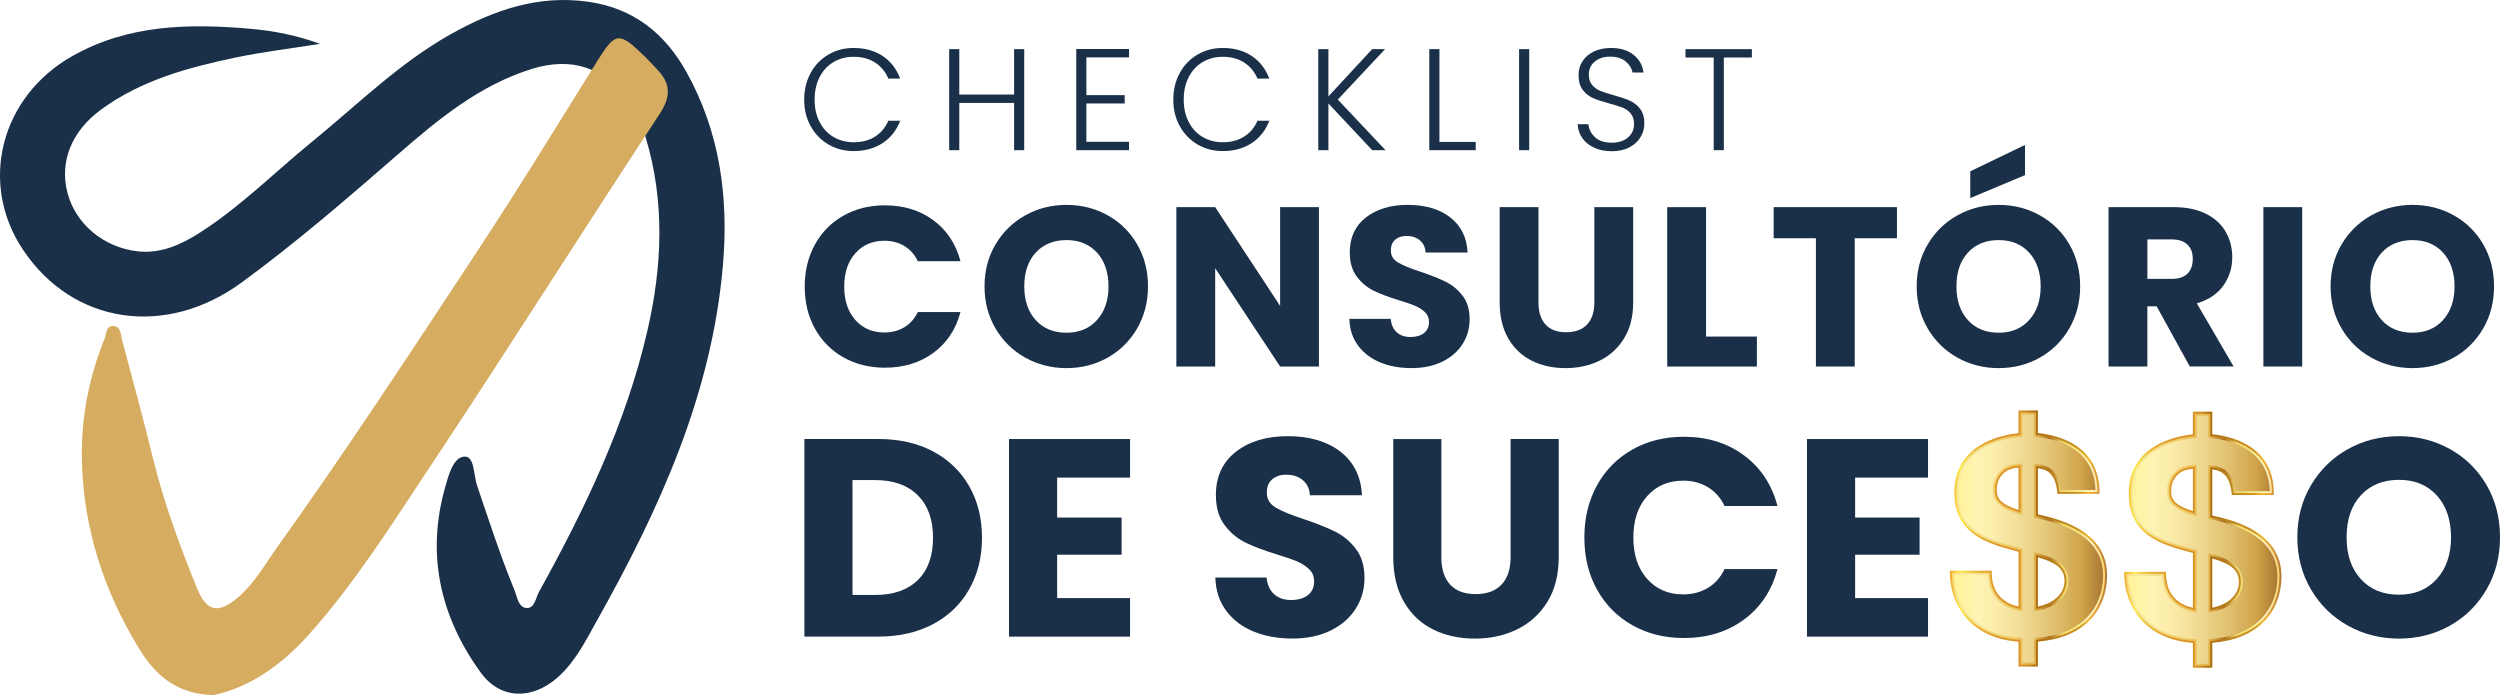 <svg xmlns="http://www.w3.org/2000/svg" xmlns:xlink="http://www.w3.org/1999/xlink" id="Layer_2" viewBox="0 0 1175.19 326.71"><defs><style>.cls-1{fill:url(#linear-gradient);}.cls-1,.cls-2,.cls-3,.cls-4,.cls-5,.cls-6,.cls-7,.cls-8{stroke-width:0px;}.cls-2{fill:#1a3049;}.cls-3{fill:#d6ad60;}.cls-4{fill:url(#linear-gradient-4);}.cls-5{fill:url(#linear-gradient-2);}.cls-6{fill:url(#linear-gradient-3);}.cls-7{fill:url(#linear-gradient-5);}.cls-8{fill:url(#linear-gradient-6);}</style><linearGradient id="linear-gradient" x1="908.79" y1="253.15" x2="993.55" y2="253.15" gradientUnits="userSpaceOnUse"><stop offset="0" stop-color="#b36d14"></stop><stop offset=".08" stop-color="#e89f2e"></stop><stop offset=".15" stop-color="#ffe94c"></stop><stop offset=".2" stop-color="#f2ca3e"></stop><stop offset=".25" stop-color="#e9b233"></stop><stop offset=".31" stop-color="#e2a12b"></stop><stop offset=".37" stop-color="#de9727"></stop><stop offset=".45" stop-color="#dd9426"></stop><stop offset=".49" stop-color="#da9124"></stop><stop offset=".52" stop-color="#d08a1f"></stop><stop offset=".54" stop-color="#c17e17"></stop><stop offset=".56" stop-color="#ab6d0c"></stop><stop offset=".56" stop-color="#ab6d0c"></stop><stop offset=".73" stop-color="#c48c21"></stop><stop offset=".78" stop-color="#c68e21"></stop><stop offset=".81" stop-color="#cf9524"></stop><stop offset=".83" stop-color="#dda229"></stop><stop offset=".86" stop-color="#f2b430"></stop><stop offset=".86" stop-color="#f5b731"></stop><stop offset=".95" stop-color="#bf8437"></stop><stop offset="1" stop-color="#863a14"></stop></linearGradient><linearGradient id="linear-gradient-2" x1="909.92" y1="253.15" x2="992.54" y2="253.15" gradientUnits="userSpaceOnUse"><stop offset=".07" stop-color="#fad05f"></stop><stop offset=".15" stop-color="#f5eda4"></stop><stop offset=".38" stop-color="#f1cf6e"></stop><stop offset=".47" stop-color="#ecc45e"></stop><stop offset=".57" stop-color="#e2b450"></stop><stop offset=".65" stop-color="#ad7121"></stop><stop offset=".72" stop-color="#f0d56c"></stop><stop offset=".79" stop-color="#f6e57d"></stop><stop offset=".84" stop-color="#f5efa2"></stop><stop offset=".89" stop-color="#fff0c3"></stop><stop offset="1" stop-color="#f9c94a"></stop></linearGradient><linearGradient id="linear-gradient-3" x1="911.07" y1="253.15" x2="991.53" y2="253.15" gradientUnits="userSpaceOnUse"><stop offset="0" stop-color="#fff287"></stop><stop offset=".23" stop-color="#fff3b3"></stop><stop offset=".33" stop-color="#fbedab"></stop><stop offset=".48" stop-color="#f2dd96"></stop><stop offset=".66" stop-color="#e2c373"></stop><stop offset=".84" stop-color="#d0a44a"></stop><stop offset=".93" stop-color="#b38338"></stop><stop offset="1" stop-color="#9e6b2b"></stop></linearGradient><linearGradient id="linear-gradient-4" x1="990.76" y1="253.71" x2="1075.52" y2="253.71" xlink:href="#linear-gradient"></linearGradient><linearGradient id="linear-gradient-5" x1="991.89" y1="253.71" x2="1074.51" y2="253.71" xlink:href="#linear-gradient-2"></linearGradient><linearGradient id="linear-gradient-6" x1="993.04" y1="253.71" x2="1073.5" y2="253.71" xlink:href="#linear-gradient-3"></linearGradient></defs><g id="Layer_1-2"><path class="cls-2" d="M150.47,20.6c-13.37,2.18-26.72,3.71-39.88,6.48-22.42,4.71-44.36,10.68-63.22,24.53-13.75,10.1-19.44,24.4-15.67,38.98,3.75,14.52,16.82,25.69,32.93,27.54,11.1,1.28,20.78-3.26,29.78-9.06,19.01-12.25,34.96-28.32,52.39-42.54,21.21-17.29,40.77-36.77,64.83-50.31C231.8,4.86,253-2.63,276.87.87c21.1,3.09,35.75,14.96,45.78,32.92,15.75,28.21,19.9,58.88,17.21,90.59-5.17,60.93-29.87,115.04-59.29,167.42-5.3,9.44-10.07,19.24-18.43,26.63-12.07,10.65-26.97,10.51-36.29-2.43-18.88-26.22-25.61-55.37-16.55-87.09,1.6-5.61,3.74-14.02,9.07-14.28,4.76-.23,4.22,8.75,5.89,13.62,5.61,16.44,10.92,32.97,17.54,49.05,1.31,3.18,1.83,8.04,5.43,8.48,4.11.5,4.53-4.65,6.12-7.52,21.61-39.04,40.9-79.06,51-122.88,7-30.35,8.26-60.66-.86-90.86-1.81-6-4.21-11.77-7.9-16.89-11.54-16.01-26.89-21.1-45.79-15.17-24.48,7.68-43.75,23.59-62.63,40.01-23.95,20.83-47.95,41.57-73.6,60.34-35.72,26.13-79.34,19.68-102.77-15.42C-10.13,86.06.31,45.41,33.94,26.39c26.39-14.93,54.95-15.38,83.91-12.85,11.03.96,21.92,3.17,32.62,7.07Z"></path><path class="cls-3" d="M100.59,326.71c-17.8-.15-27.87-9.88-35.08-21.59-16.92-27.48-26.6-57.78-27.05-90.1-.27-19.05,3.47-38.02,10.74-55.94.92-2.26.62-6.32,4.45-5.8,3.28.45,3.12,4.24,3.77,6.68,5.05,18.74,10.07,37.49,14.72,56.33,5.09,20.61,12.45,40.43,20.39,60.04,4.56,11.25,10.01,12.42,19.31,4.53,7.93-6.73,12.88-15.87,18.83-24.17,32.18-44.96,62.44-91.23,92.88-137.37,19.54-29.62,38.09-59.9,56.84-90.03,8.87-14.26,10.36-14.67,22.32-3.1,2.21,2.14,4.28,4.43,6.39,6.66,6.29,6.64,6.27,12.65.96,20.74-36.37,55.32-71.72,111.32-108.35,166.47-17.9,26.95-35.18,54.5-56.93,78.7-12.61,14.02-27.55,24.38-44.18,27.95Z"></path><path class="cls-2" d="M381.08,34.27c2.04-3.69,4.83-6.57,8.36-8.63,3.53-2.06,7.48-3.09,11.83-3.09,5.3,0,9.84,1.26,13.63,3.77,3.78,2.51,6.54,6.06,8.26,10.64h-5.57c-1.36-3.22-3.43-5.73-6.22-7.54-2.79-1.81-6.15-2.72-10.09-2.72-3.49,0-6.63.82-9.41,2.45-2.79,1.63-4.97,3.98-6.56,7.03-1.59,3.06-2.38,6.6-2.38,10.64s.79,7.57,2.38,10.6c1.59,3.04,3.77,5.37,6.56,7,2.79,1.63,5.92,2.45,9.41,2.45,3.94,0,7.31-.89,10.09-2.68,2.79-1.79,4.86-4.27,6.22-7.44h5.57c-1.72,4.53-4.49,8.04-8.29,10.53-3.81,2.49-8.34,3.74-13.59,3.74-4.35,0-8.29-1.03-11.83-3.09-3.53-2.06-6.32-4.93-8.36-8.6-2.04-3.67-3.06-7.84-3.06-12.5s1.02-8.85,3.06-12.54Z"></path><path class="cls-2" d="M481.46,23.09v47.51h-4.76v-22.22h-25.76v22.22h-4.76V23.09h4.76v21.34h25.76v-21.34h4.76Z"></path><path class="cls-2" d="M510.68,26.97v17.74h18.01v3.94h-18.01v18.01h20.05v3.94h-24.81V23.03h24.81v3.94h-20.05Z"></path><path class="cls-2" d="M554.59,34.27c2.04-3.69,4.83-6.57,8.36-8.63,3.53-2.06,7.48-3.09,11.83-3.09,5.3,0,9.84,1.26,13.63,3.77,3.78,2.51,6.54,6.06,8.26,10.64h-5.57c-1.36-3.22-3.43-5.73-6.22-7.54-2.79-1.81-6.15-2.72-10.09-2.72-3.49,0-6.63.82-9.41,2.45-2.79,1.63-4.97,3.98-6.56,7.03-1.59,3.06-2.38,6.6-2.38,10.64s.79,7.57,2.38,10.6c1.59,3.04,3.77,5.37,6.56,7,2.79,1.63,5.92,2.45,9.41,2.45,3.94,0,7.31-.89,10.09-2.68,2.79-1.79,4.86-4.27,6.22-7.44h5.57c-1.72,4.53-4.49,8.04-8.29,10.53-3.81,2.49-8.34,3.74-13.59,3.74-4.35,0-8.29-1.03-11.83-3.09-3.53-2.06-6.32-4.93-8.36-8.6-2.04-3.67-3.06-7.84-3.06-12.5s1.02-8.85,3.06-12.54Z"></path><path class="cls-2" d="M645.04,70.6l-20.59-21.95v21.95h-4.76V23.09h4.76v22.22l20.59-22.22h6.05l-22.22,23.72,22.43,23.79h-6.25Z"></path><path class="cls-2" d="M676.64,66.72h17.06v3.87h-21.82V23.09h4.76v43.63Z"></path><path class="cls-2" d="M718.85,23.09v47.51h-4.76V23.09h4.76Z"></path><path class="cls-2" d="M749.4,69.44c-2.38-1.09-4.25-2.6-5.61-4.55-1.36-1.95-2.08-4.12-2.17-6.52h5.03c.23,2.31,1.25,4.34,3.06,6.08,1.81,1.74,4.46,2.62,7.95,2.62,3.22,0,5.77-.83,7.65-2.48,1.88-1.65,2.82-3.75,2.82-6.29,0-2.04-.52-3.68-1.56-4.93-1.04-1.25-2.33-2.17-3.87-2.79-1.54-.61-3.67-1.28-6.39-2-3.17-.86-5.69-1.7-7.54-2.51s-3.44-2.08-4.76-3.81c-1.31-1.72-1.97-4.05-1.97-7,0-2.45.63-4.63,1.9-6.56,1.27-1.93,3.06-3.43,5.37-4.52s4.96-1.63,7.95-1.63c4.39,0,7.94,1.08,10.64,3.23,2.7,2.15,4.25,4.93,4.66,8.33h-5.17c-.32-1.95-1.38-3.68-3.19-5.2-1.81-1.52-4.26-2.28-7.34-2.28-2.85,0-5.23.76-7.14,2.28-1.9,1.52-2.85,3.59-2.85,6.22,0,1.99.52,3.6,1.56,4.83,1.04,1.22,2.34,2.15,3.91,2.79,1.56.63,3.68,1.31,6.35,2.04,3.08.86,5.57,1.71,7.48,2.55,1.9.84,3.51,2.12,4.83,3.84,1.31,1.72,1.97,4.03,1.97,6.93,0,2.22-.59,4.33-1.77,6.32-1.18,1.99-2.92,3.6-5.23,4.83-2.31,1.22-5.08,1.83-8.29,1.83s-5.88-.54-8.26-1.63Z"></path><path class="cls-2" d="M823.51,23.09v3.94h-13.18v43.56h-4.76V27.04h-13.25v-3.94h31.19Z"></path><path class="cls-2" d="M383.08,114.93c3.2-5.8,7.67-10.32,13.39-13.55,5.73-3.24,12.22-4.86,19.48-4.86,8.89,0,16.51,2.35,22.84,7.04,6.33,4.7,10.57,11.1,12.7,19.21h-20.06c-1.49-3.13-3.61-5.51-6.35-7.15-2.74-1.64-5.85-2.45-9.34-2.45-5.62,0-10.18,1.96-13.66,5.87-3.49,3.91-5.23,9.14-5.23,15.69s1.74,11.78,5.23,15.69c3.48,3.91,8.04,5.87,13.66,5.87,3.49,0,6.6-.82,9.34-2.45,2.74-1.64,4.86-4.02,6.35-7.15h20.06c-2.13,8.11-6.37,14.5-12.7,19.16-6.33,4.66-13.95,6.99-22.84,6.99-7.26,0-13.75-1.62-19.48-4.86-5.73-3.24-10.19-7.74-13.39-13.5-3.2-5.76-4.8-12.34-4.8-19.74s1.6-14,4.8-19.8Z"></path><path class="cls-2" d="M481.96,168.13c-5.87-3.27-10.53-7.84-13.98-13.71-3.45-5.87-5.18-12.47-5.18-19.8s1.72-13.91,5.18-19.74c3.45-5.83,8.11-10.39,13.98-13.66,5.87-3.27,12.33-4.91,19.37-4.91s13.5,1.64,19.37,4.91c5.87,3.27,10.49,7.83,13.87,13.66,3.38,5.83,5.07,12.42,5.07,19.74s-1.71,13.93-5.12,19.8-8.04,10.44-13.87,13.71c-5.83,3.27-12.27,4.91-19.32,4.91s-13.5-1.64-19.37-4.91ZM515.69,150.42c3.59-3.98,5.39-9.25,5.39-15.79s-1.8-11.9-5.39-15.85c-3.59-3.95-8.38-5.92-14.35-5.92s-10.87,1.96-14.46,5.87c-3.59,3.91-5.39,9.21-5.39,15.9s1.8,11.9,5.39,15.85c3.59,3.95,8.41,5.92,14.46,5.92s10.76-1.99,14.35-5.98Z"></path><path class="cls-2" d="M620,172.29h-18.25l-30.52-46.21v46.21h-18.25v-74.92h18.25l30.52,46.42v-46.42h18.25v74.92Z"></path><path class="cls-2" d="M648.82,170.37c-4.34-1.78-7.81-4.41-10.41-7.9-2.6-3.49-3.97-7.68-4.11-12.59h19.42c.28,2.77,1.24,4.89,2.88,6.35,1.64,1.46,3.77,2.19,6.4,2.19s4.84-.62,6.4-1.87c1.56-1.24,2.35-2.97,2.35-5.18,0-1.85-.62-3.38-1.87-4.59-1.25-1.21-2.78-2.2-4.59-2.99-1.81-.78-4.39-1.67-7.74-2.67-4.84-1.49-8.79-2.99-11.85-4.48-3.06-1.49-5.69-3.7-7.9-6.62-2.21-2.92-3.31-6.72-3.31-11.42,0-6.97,2.52-12.43,7.58-16.38,5.05-3.95,11.63-5.92,19.74-5.92s14.9,1.97,19.96,5.92c5.05,3.95,7.75,9.44,8.11,16.49h-19.74c-.14-2.42-1.03-4.32-2.67-5.71-1.64-1.39-3.74-2.08-6.3-2.08-2.21,0-3.99.59-5.34,1.76-1.35,1.17-2.03,2.86-2.03,5.07,0,2.42,1.14,4.31,3.42,5.66,2.28,1.35,5.83,2.81,10.67,4.38,4.84,1.64,8.77,3.2,11.79,4.7,3.02,1.49,5.64,3.67,7.84,6.51,2.2,2.85,3.31,6.51,3.31,10.99s-1.09,8.15-3.25,11.63c-2.17,3.49-5.32,6.26-9.45,8.32-4.13,2.06-9,3.09-14.62,3.09s-10.39-.89-14.73-2.67Z"></path><path class="cls-2" d="M723.2,97.37v44.82c0,4.48,1.1,7.93,3.31,10.35,2.2,2.42,5.44,3.63,9.71,3.63s7.54-1.21,9.82-3.63c2.28-2.42,3.42-5.87,3.42-10.35v-44.82h18.25v44.72c0,6.69-1.42,12.34-4.27,16.97-2.85,4.63-6.67,8.11-11.47,10.46-4.8,2.35-10.16,3.52-16.06,3.52s-11.19-1.16-15.85-3.47c-4.66-2.31-8.34-5.8-11.05-10.46-2.7-4.66-4.05-10.33-4.05-17.02v-44.72h18.25Z"></path><path class="cls-2" d="M801.96,158.21h23.91v14.09h-42.15v-74.92h18.25v60.83Z"></path><path class="cls-2" d="M891.71,97.37v14.62h-19.85v60.3h-18.25v-60.3h-19.85v-14.62h57.95Z"></path><path class="cls-2" d="M920.15,168.13c-5.87-3.27-10.53-7.84-13.98-13.71-3.45-5.87-5.18-12.47-5.18-19.8s1.72-13.91,5.18-19.74c3.45-5.83,8.11-10.39,13.98-13.66,5.87-3.27,12.33-4.91,19.37-4.91s13.5,1.64,19.37,4.91c5.87,3.27,10.49,7.83,13.87,13.66,3.38,5.83,5.07,12.42,5.07,19.74s-1.71,13.93-5.12,19.8-8.04,10.44-13.87,13.71c-5.83,3.27-12.27,4.91-19.32,4.91s-13.5-1.64-19.37-4.91ZM953.88,150.42c3.59-3.98,5.39-9.25,5.39-15.79s-1.8-11.9-5.39-15.85c-3.59-3.95-8.38-5.92-14.35-5.92s-10.87,1.96-14.46,5.87c-3.59,3.91-5.39,9.21-5.39,15.9s1.8,11.9,5.39,15.85c3.59,3.95,8.41,5.92,14.46,5.92s10.76-1.99,14.35-5.98ZM951.9,82.33l-25.72,10.78v-12.59l25.72-12.38v14.19Z"></path><path class="cls-2" d="M1029.38,172.29l-15.58-28.28h-4.38v28.28h-18.25v-74.92h30.63c5.9,0,10.94,1.03,15.1,3.09,4.16,2.06,7.27,4.89,9.34,8.48,2.06,3.59,3.09,7.6,3.09,12.01,0,4.98-1.41,9.43-4.22,13.34-2.81,3.91-6.96,6.69-12.43,8.32l17.29,29.67h-20.6ZM1009.43,131.1h11.31c3.34,0,5.85-.82,7.52-2.45,1.67-1.64,2.51-3.95,2.51-6.94s-.84-5.09-2.51-6.72c-1.67-1.64-4.18-2.45-7.52-2.45h-11.31v18.57Z"></path><path class="cls-2" d="M1082.21,97.37v74.92h-18.25v-74.92h18.25Z"></path><path class="cls-2" d="M1114.71,168.13c-5.87-3.27-10.53-7.84-13.98-13.71-3.45-5.87-5.18-12.47-5.18-19.8s1.72-13.91,5.18-19.74c3.45-5.83,8.11-10.39,13.98-13.66,5.87-3.27,12.33-4.91,19.37-4.91s13.5,1.64,19.37,4.91c5.87,3.27,10.49,7.83,13.87,13.66,3.38,5.83,5.07,12.42,5.07,19.74s-1.71,13.93-5.12,19.8-8.04,10.44-13.87,13.71c-5.83,3.27-12.27,4.91-19.32,4.91s-13.5-1.64-19.37-4.91ZM1148.43,150.42c3.59-3.98,5.39-9.25,5.39-15.79s-1.8-11.9-5.39-15.85c-3.59-3.95-8.38-5.92-14.35-5.92s-10.87,1.96-14.46,5.87c-3.59,3.91-5.39,9.21-5.39,15.9s1.8,11.9,5.39,15.85c3.59,3.95,8.41,5.92,14.46,5.92s10.76-1.99,14.35-5.98Z"></path><path class="cls-2" d="M438.59,212.19c7.32,3.88,12.99,9.33,17,16.34,4.01,7.01,6.02,15.11,6.02,24.28s-2.01,17.16-6.02,24.21c-4.02,7.06-9.7,12.53-17.07,16.41-7.37,3.88-15.9,5.82-25.6,5.82h-34.8v-92.89h34.8c9.79,0,18.35,1.94,25.67,5.82ZM431.44,272.66c4.76-4.67,7.15-11.29,7.15-19.85s-2.38-15.22-7.15-19.98c-4.76-4.76-11.43-7.15-19.98-7.15h-10.72v53.99h10.72c8.55,0,15.22-2.34,19.98-7.01Z"></path><path class="cls-2" d="M496.94,224.5v18.79h30.3v17.47h-30.3v20.38h34.27v18.13h-56.9v-92.89h56.9v18.13h-34.27Z"></path><path class="cls-2" d="M589.29,296.87c-5.38-2.2-9.68-5.47-12.9-9.79-3.22-4.32-4.92-9.53-5.09-15.61h24.08c.35,3.44,1.54,6.07,3.57,7.87,2.03,1.81,4.67,2.71,7.94,2.71s6-.77,7.94-2.32c1.94-1.54,2.91-3.68,2.91-6.42,0-2.29-.77-4.19-2.32-5.69-1.54-1.5-3.44-2.73-5.69-3.71-2.25-.97-5.45-2.07-9.59-3.31-6-1.85-10.9-3.71-14.69-5.56-3.79-1.85-7.06-4.59-9.79-8.2-2.74-3.62-4.1-8.34-4.1-14.16,0-8.64,3.13-15.41,9.39-20.31,6.26-4.9,14.42-7.34,24.48-7.34s18.48,2.45,24.74,7.34c6.26,4.9,9.61,11.71,10.06,20.44h-24.48c-.18-3-1.28-5.36-3.31-7.08-2.03-1.72-4.63-2.58-7.81-2.58-2.74,0-4.94.73-6.62,2.18-1.68,1.46-2.51,3.55-2.51,6.29,0,3,1.41,5.34,4.23,7.01,2.82,1.68,7.23,3.49,13.23,5.43,6,2.03,10.87,3.97,14.62,5.82,3.75,1.85,6.99,4.54,9.73,8.07,2.73,3.53,4.1,8.07,4.1,13.63s-1.35,10.1-4.04,14.42c-2.69,4.32-6.6,7.76-11.71,10.32-5.12,2.56-11.16,3.84-18.13,3.84s-12.88-1.1-18.26-3.31Z"></path><path class="cls-2" d="M677.55,206.37v55.57c0,5.56,1.37,9.84,4.1,12.83,2.73,3,6.75,4.5,12.04,4.5s9.35-1.5,12.17-4.5c2.82-3,4.23-7.28,4.23-12.83v-55.57h22.63v55.44c0,8.29-1.77,15.31-5.29,21.04-3.53,5.74-8.27,10.06-14.22,12.97-5.95,2.91-12.59,4.37-19.91,4.37s-13.87-1.43-19.65-4.3c-5.78-2.87-10.34-7.19-13.69-12.97-3.35-5.78-5.03-12.81-5.03-21.1v-55.44h22.63Z"></path><path class="cls-2" d="M750.72,228.13c3.97-7.19,9.5-12.79,16.61-16.8,7.1-4.01,15.15-6.02,24.15-6.02,11.03,0,20.46,2.91,28.32,8.73,7.85,5.82,13.1,13.76,15.75,23.82h-24.88c-1.85-3.88-4.48-6.83-7.87-8.87-3.4-2.03-7.26-3.04-11.58-3.04-6.97,0-12.62,2.43-16.94,7.28-4.32,4.85-6.48,11.34-6.48,19.45s2.16,14.6,6.48,19.45c4.32,4.85,9.97,7.28,16.94,7.28,4.32,0,8.18-1.01,11.58-3.04,3.4-2.03,6.02-4.98,7.87-8.87h24.88c-2.65,10.06-7.9,17.97-15.75,23.75-7.85,5.78-17.29,8.67-28.32,8.67-9,0-17.05-2.01-24.15-6.02-7.1-4.01-12.64-9.59-16.61-16.74-3.97-7.15-5.95-15.3-5.95-24.48s1.98-17.35,5.95-24.55Z"></path><path class="cls-2" d="M872.05,224.5v18.79h30.3v17.47h-30.3v20.38h34.27v18.13h-56.9v-92.89h56.9v18.13h-34.27Z"></path><path class="cls-2" d="M1103.67,294.1c-7.28-4.06-13.06-9.73-17.33-17-4.28-7.28-6.42-15.46-6.42-24.55s2.14-17.25,6.42-24.48c4.28-7.23,10.06-12.88,17.33-16.94,7.28-4.06,15.28-6.09,24.02-6.09s16.74,2.03,24.02,6.09c7.28,4.06,13.01,9.7,17.2,16.94,4.19,7.23,6.29,15.39,6.29,24.48s-2.12,17.27-6.35,24.55-9.97,12.95-17.2,17c-7.23,4.06-15.22,6.09-23.95,6.09s-16.74-2.03-24.02-6.09ZM1145.49,272.13c4.45-4.94,6.68-11.47,6.68-19.58s-2.23-14.75-6.68-19.65c-4.46-4.9-10.39-7.34-17.8-7.34s-13.48,2.43-17.93,7.28c-4.46,4.85-6.68,11.43-6.68,19.72s2.23,14.75,6.68,19.65c4.45,4.9,10.43,7.34,17.93,7.34s13.34-2.47,17.8-7.41Z"></path><path class="cls-1" d="M957.97,241.82v-21.74c4.9.67,8.29,3.04,9.11,11.39l.07.7h19.76v-.78c0-9.61-3.69-16.97-10.96-21.86-5.94-3.99-12.93-5.45-17.98-5.95v-10.62h-9.12v10.65c-4.45.46-12.18,1.87-18.66,6.08-7.63,4.96-11.5,12.33-11.5,21.91,0,8.69,3.09,15.13,9.46,19.71,5.43,3.9,12.31,5.79,18.39,7.45.79.22,1.56.43,2.32.64v25.72c-5.09-1.09-12.6-4.64-12.6-16.08v-.78h-19.69v.78c0,8.04,2.69,15.6,7.57,21.3,5.7,6.65,14.23,10.56,24.72,11.32v11.65h9.12v-11.71c10.56-.84,18.81-4.28,24.53-10.23,5.22-5.43,7.98-12.71,7.98-21.05,0-14.55-10.94-24.14-32.51-28.51ZM970.46,273.02c0,7.1-6.54,10.91-12.49,12.14v-23.2c8.11,2.44,12.49,5.04,12.49,11.06ZM938.66,229.67c0-3.86,2.72-9.57,10.19-9.81v19.8c-10.19-3.14-10.19-6.62-10.19-9.98Z"></path><path class="cls-5" d="M949.78,312.39v-11.58l-.86-.06c-10.23-.74-18.56-4.54-24.08-10.99-4.71-5.5-7.31-12.79-7.35-20.54h17.83c.07,12.16,8.38,15.77,13.34,16.83l1.13.24v-27.57l-.68-.19c-.75-.21-1.51-.42-2.29-.63h-.04c-6-1.65-12.79-3.51-18.09-7.31-6.1-4.39-9.07-10.59-9.07-18.95,0-9.25,3.73-16.36,11.08-21.13,6.43-4.18,14.2-5.51,18.25-5.93l.83-.09v-10.55h7.26v10.53l.84.08c4.78.47,11.71,1.86,17.55,5.79,6.96,4.68,10.51,11.72,10.55,20.93h-17.99c-.78-7.63-3.74-11.25-9.9-12.09l-1.06-.14v23.57l.75.15c21.08,4.26,31.76,13.55,31.76,27.59,0,8.09-2.67,15.14-7.72,20.4-5.55,5.78-13.61,9.13-23.93,9.95l-.86.07v11.63h-7.26ZM957.04,286.3l1.12-.23c6.4-1.32,13.24-5.44,13.24-13.05,0-6.65-5.03-9.51-13.16-11.95l-1.2-.36v25.59ZM948.81,218.92c-8.13.27-11.09,6.57-11.09,10.75,0,3.53,0,7.52,10.84,10.87l1.21.37v-22.02l-.96.03Z"></path><path class="cls-6" d="M950.71,311.45v-11.52l-1.73-.12c-9.98-.72-18.08-4.41-23.44-10.67-4.37-5.1-6.88-11.82-7.11-19.01h15.97c.48,12.08,8.96,15.72,14.05,16.81l2.25.48v-29.43l-1.36-.38c-.75-.21-1.51-.42-2.29-.63h-.04c-5.92-1.63-12.63-3.46-17.79-7.17-5.84-4.2-8.68-10.15-8.68-18.19,0-8.91,3.58-15.76,10.65-20.35,6.27-4.07,13.87-5.37,17.84-5.79l1.67-.17v-10.46h5.4v10.44l1.68.17c4.67.46,11.44,1.82,17.12,5.64,6.45,4.34,9.85,10.8,10.12,19.23h-16.21c-.96-7.48-4.25-11.21-10.6-12.08l-2.11-.29v25.4l1.49.3c20.58,4.16,31.02,13.14,31.02,26.68,0,7.84-2.58,14.67-7.46,19.75-5.39,5.61-13.24,8.86-23.33,9.67l-1.71.14v11.56h-5.4ZM956.11,287.44l2.24-.46c6.76-1.39,13.98-5.79,13.98-13.96,0-7.21-5.52-10.35-13.82-12.84l-2.4-.72v27.99ZM948.78,217.99c-8.79.29-11.99,7.14-11.99,11.68,0,3.66,0,8.21,11.5,11.76l2.41.74v-24.24l-1.92.06Z"></path><path class="cls-4" d="M1039.94,242.38v-21.74c4.9.67,8.29,3.04,9.11,11.39l.07.7h19.76v-.78c0-9.61-3.69-16.97-10.96-21.86-5.94-3.99-12.93-5.45-17.98-5.95v-10.62h-9.12v10.65c-4.45.46-12.18,1.87-18.66,6.08-7.63,4.96-11.5,12.33-11.5,21.91,0,8.69,3.09,15.13,9.46,19.71,5.43,3.9,12.31,5.79,18.39,7.45.79.22,1.56.43,2.32.64v25.72c-5.09-1.09-12.6-4.64-12.6-16.08v-.78h-19.69v.78c0,8.04,2.69,15.6,7.57,21.3,5.7,6.65,14.23,10.56,24.72,11.32v11.65h9.12v-11.71c10.56-.84,18.81-4.28,24.53-10.23,5.22-5.43,7.98-12.71,7.98-21.05,0-14.55-10.94-24.14-32.51-28.51ZM1052.43,273.57c0,7.1-6.54,10.91-12.49,12.14v-23.2c8.11,2.44,12.49,5.04,12.49,11.06ZM1020.63,230.23c0-3.86,2.72-9.57,10.19-9.81v19.8c-10.19-3.14-10.19-6.62-10.19-9.98Z"></path><path class="cls-7" d="M1031.74,312.94v-11.58l-.86-.06c-10.23-.74-18.56-4.54-24.08-10.99-4.71-5.5-7.31-12.79-7.35-20.54h17.83c.07,12.16,8.38,15.77,13.34,16.83l1.13.24v-27.57l-.68-.19c-.75-.21-1.51-.42-2.29-.63h-.04c-6-1.65-12.79-3.51-18.09-7.31-6.1-4.39-9.07-10.59-9.07-18.95,0-9.25,3.73-16.36,11.08-21.13,6.43-4.18,14.2-5.51,18.25-5.93l.83-.09v-10.55h7.26v10.53l.84.08c4.78.47,11.71,1.86,17.55,5.79,6.96,4.68,10.51,11.72,10.55,20.93h-17.99c-.78-7.63-3.74-11.25-9.9-12.09l-1.06-.14v23.57l.75.15c21.08,4.26,31.76,13.55,31.76,27.59,0,8.09-2.67,15.14-7.72,20.4-5.55,5.78-13.61,9.13-23.93,9.95l-.86.07v11.63h-7.26ZM1039.01,286.85l1.12-.23c6.4-1.32,13.24-5.44,13.24-13.05,0-6.65-5.03-9.51-13.16-11.95l-1.2-.36v25.59ZM1030.78,219.48c-8.13.27-11.09,6.57-11.09,10.75,0,3.53,0,7.52,10.84,10.87l1.21.37v-22.02l-.96.03Z"></path><path class="cls-8" d="M1032.68,312.01v-11.52l-1.73-.12c-9.98-.72-18.08-4.41-23.44-10.67-4.37-5.1-6.88-11.82-7.11-19.01h15.97c.48,12.08,8.96,15.72,14.05,16.81l2.25.48v-29.43l-1.36-.38c-.75-.21-1.51-.42-2.29-.63h-.04c-5.92-1.63-12.63-3.46-17.79-7.17-5.84-4.2-8.68-10.15-8.68-18.19,0-8.91,3.58-15.76,10.65-20.35,6.27-4.07,13.87-5.37,17.84-5.79l1.67-.17v-10.46h5.4v10.44l1.68.17c4.67.46,11.44,1.82,17.12,5.64,6.45,4.34,9.85,10.8,10.12,19.23h-16.21c-.96-7.48-4.25-11.21-10.6-12.08l-2.11-.29v25.4l1.49.3c20.58,4.16,31.02,13.14,31.02,26.68,0,7.84-2.58,14.67-7.46,19.75-5.39,5.61-13.24,8.86-23.33,9.67l-1.71.14v11.56h-5.4ZM1038.08,288l2.24-.46c6.76-1.39,13.98-5.79,13.98-13.96,0-7.21-5.52-10.35-13.82-12.84l-2.4-.72v27.99ZM1030.75,218.55c-8.79.29-11.99,7.14-11.99,11.68,0,3.66,0,8.21,11.5,11.76l2.41.74v-24.24l-1.92.06Z"></path></g></svg>